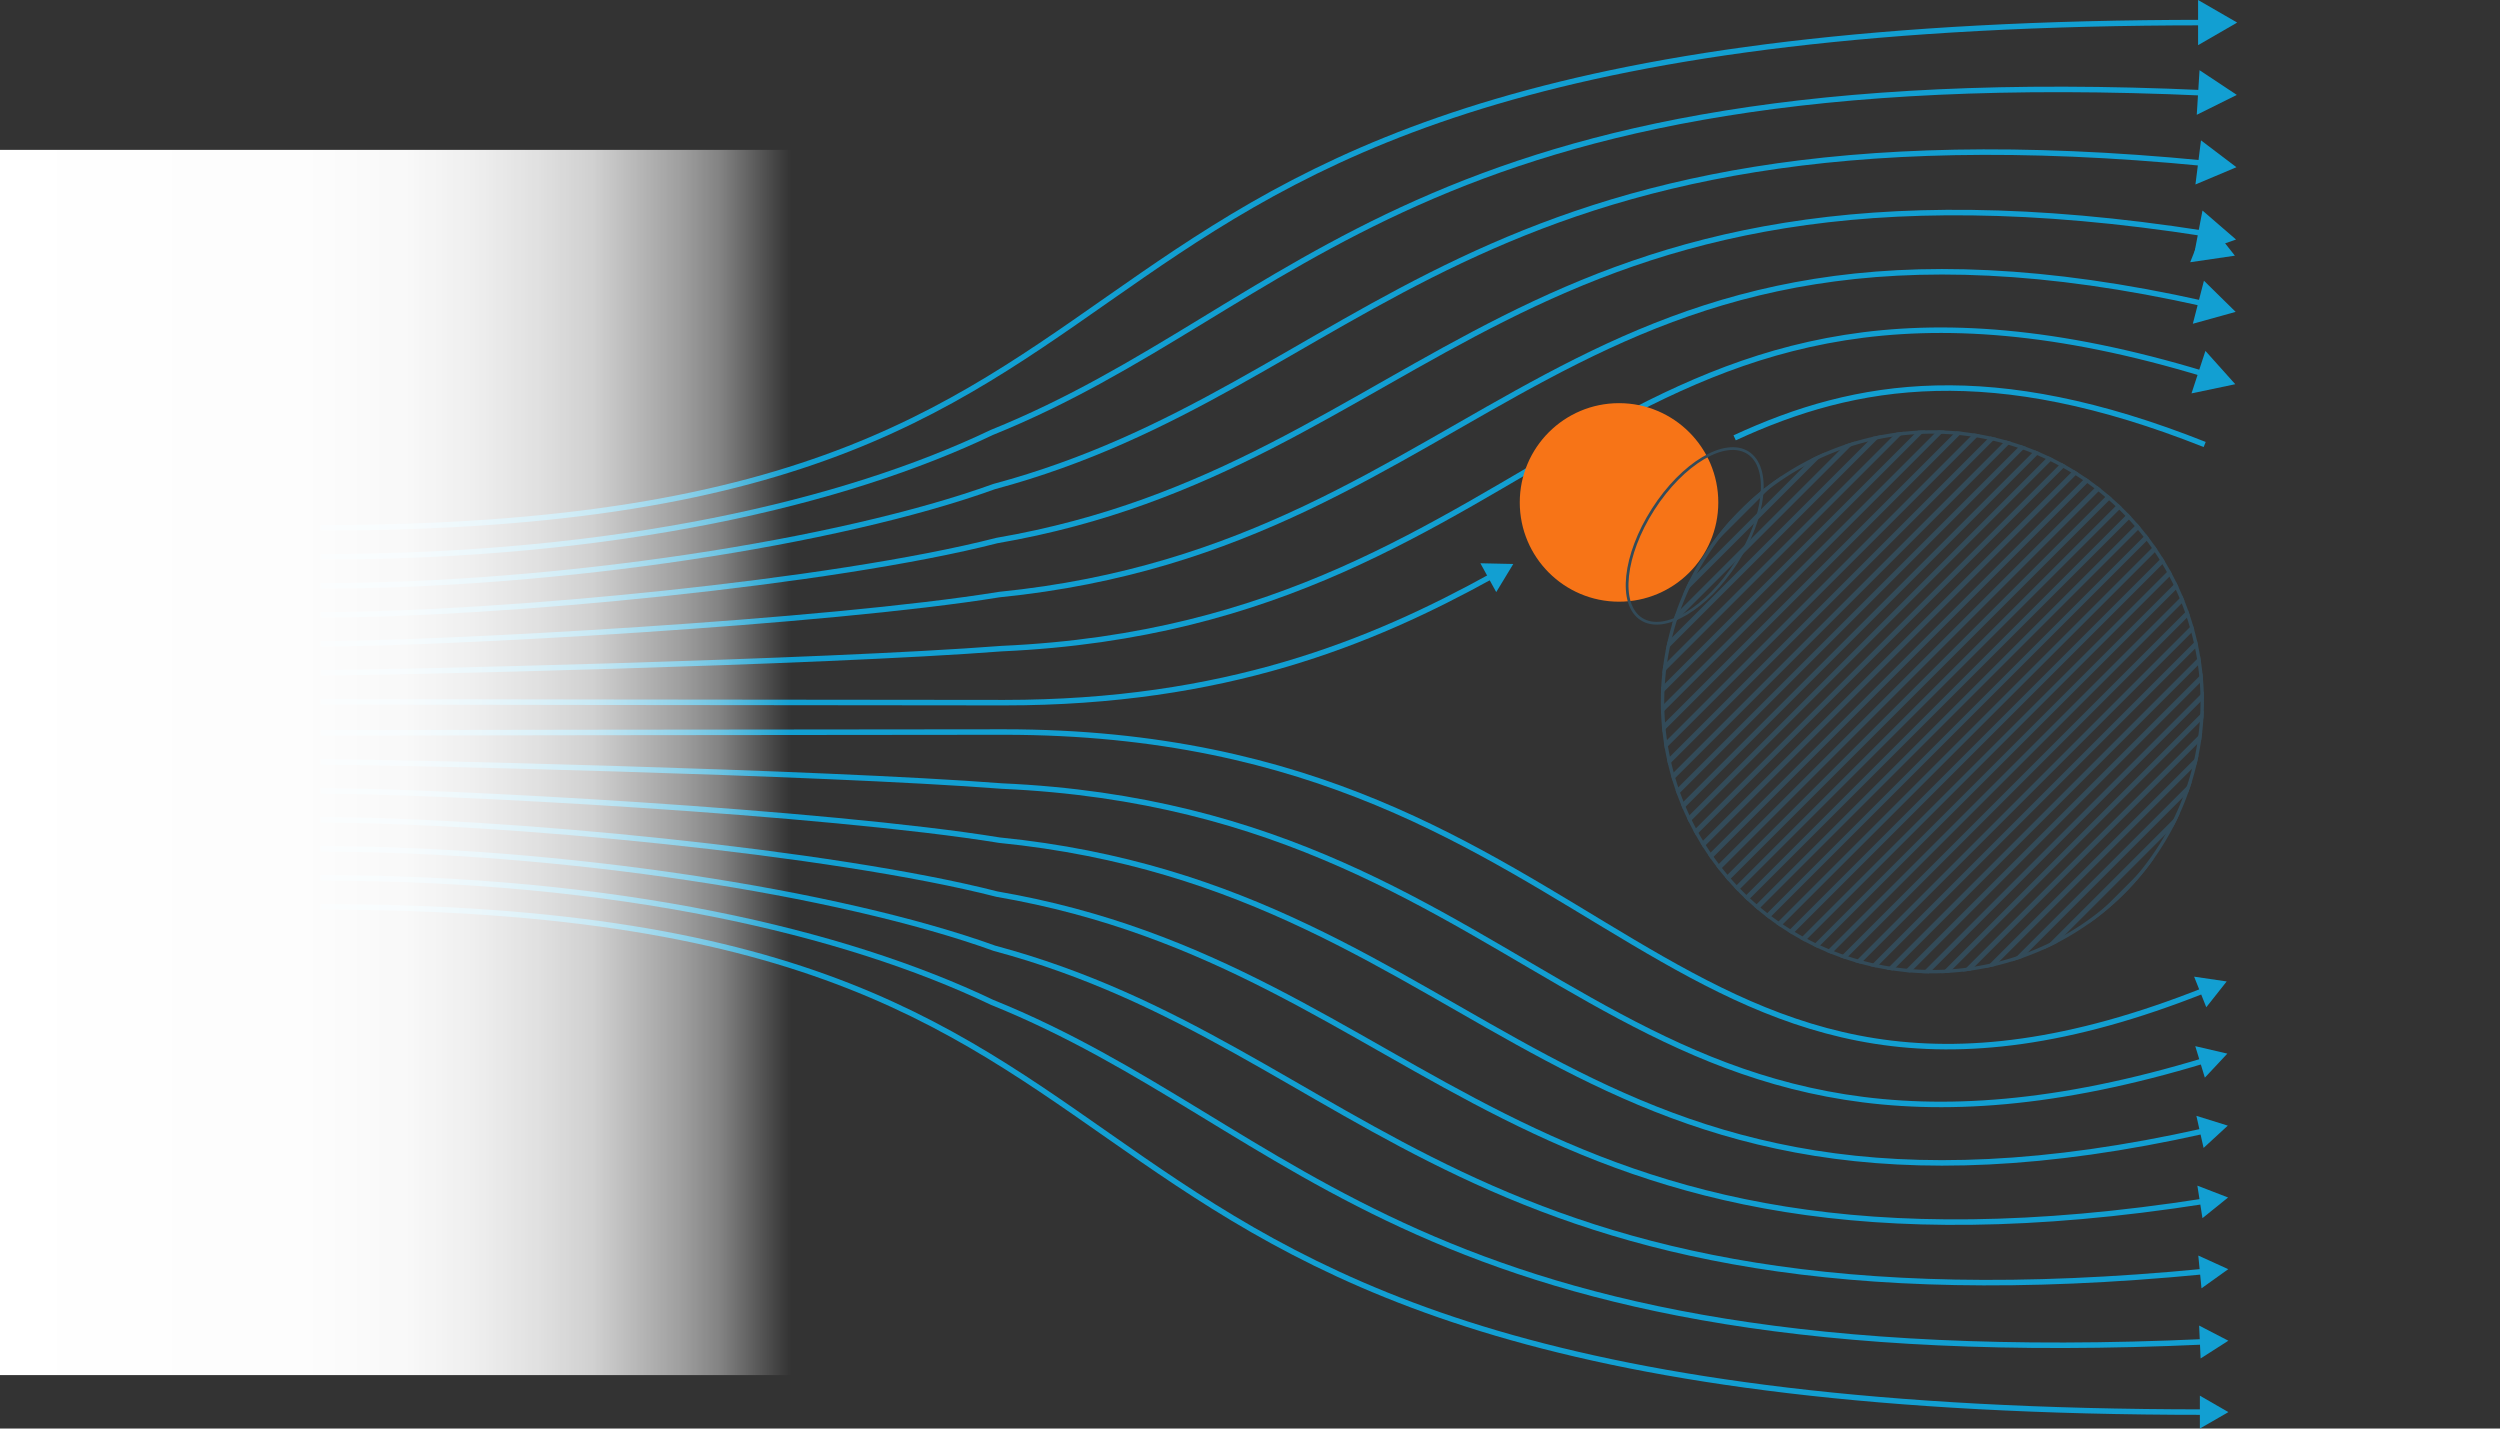 <?xml version="1.0" encoding="UTF-8"?> <svg xmlns="http://www.w3.org/2000/svg" xmlns:xlink="http://www.w3.org/1999/xlink" width="908.94" height="519.39" viewBox="0 0 908.94 519.39"><rect x="0" y="0" width="908.94" height="519.39" fill="#333333" stroke="none"/><defs><clipPath id="clip-path"><path d="M702.57,353.89a98.73,98.73,0,1,1,98.73-98.73A98.84,98.84,0,0,1,702.57,353.89Z" style="fill:none"></path></clipPath><linearGradient id="Dégradé_sans_nom_28" y1="277.22" x2="287.65" y2="277.22" gradientUnits="userSpaceOnUse"><stop offset="0" stop-color="#fff"></stop><stop offset="0.37" stop-color="#fff" stop-opacity="0.99"></stop><stop offset="0.51" stop-color="#fff" stop-opacity="0.97"></stop><stop offset="0.6" stop-color="#fff" stop-opacity="0.92"></stop><stop offset="0.68" stop-color="#fff" stop-opacity="0.85"></stop><stop offset="0.75" stop-color="#fff" stop-opacity="0.77"></stop><stop offset="0.8" stop-color="#fff" stop-opacity="0.66"></stop><stop offset="0.86" stop-color="#fff" stop-opacity="0.53"></stop><stop offset="0.91" stop-color="#fff" stop-opacity="0.39"></stop><stop offset="0.95" stop-color="#fff" stop-opacity="0.22"></stop><stop offset="0.99" stop-color="#fff" stop-opacity="0.04"></stop><stop offset="1" stop-color="#fff" stop-opacity="0"></stop></linearGradient></defs><title>Fichier 11</title><g id="Calque_2" data-name="Calque 2"><g id="Calque_1-2" data-name="Calque 1"><polygon points="796.3 95.34 812.55 92.96 802.37 80.08 796.3 95.34" style="fill:#129fd2"></polygon><path d="M702.57,353.89a98.73,98.73,0,1,1,98.73-98.73A98.84,98.84,0,0,1,702.57,353.89Zm0-196.22a97.49,97.49,0,1,0,97.49,97.49A97.59,97.59,0,0,0,702.57,157.67Z" style="fill:#334b59"></path><g style="clip-path:url(#clip-path)"><rect x="459.86" y="172.62" width="329.96" height="1.83" transform="translate(60.3 492.66) rotate(-45)" style="fill:#334b59"></rect><rect x="552.13" y="264.89" width="329.96" height="1.83" transform="translate(22.09 584.93) rotate(-45)" style="fill:#334b59"></rect><rect x="463.41" y="176.17" width="329.96" height="1.83" transform="translate(58.83 496.21) rotate(-45)" style="fill:#334b59"></rect><rect x="555.68" y="268.44" width="329.96" height="1.83" transform="translate(20.62 588.47) rotate(-45)" style="fill:#334b59"></rect><rect x="466.96" y="179.72" width="329.96" height="1.83" transform="translate(57.36 499.75) rotate(-45)" style="fill:#334b59"></rect><rect x="559.23" y="271.99" width="329.96" height="1.83" transform="translate(19.15 592.02) rotate(-45)" style="fill:#334b59"></rect><rect x="470.51" y="183.26" width="329.96" height="1.83" transform="translate(55.89 503.3) rotate(-45)" style="fill:#334b59"></rect><rect x="562.78" y="275.53" width="329.96" height="1.83" transform="translate(17.68 595.57) rotate(-45)" style="fill:#334b59"></rect><rect x="474.05" y="186.81" width="329.96" height="1.83" transform="translate(54.42 506.85) rotate(-45)" style="fill:#334b59"></rect><rect x="566.32" y="279.08" width="329.96" height="1.83" transform="translate(16.21 599.12) rotate(-45)" style="fill:#334b59"></rect><rect x="477.6" y="190.36" width="329.96" height="1.83" transform="translate(52.95 510.4) rotate(-45)" style="fill:#334b59"></rect><rect x="569.87" y="282.63" width="329.96" height="1.83" transform="translate(14.74 602.67) rotate(-45)" style="fill:#334b59"></rect><rect x="481.15" y="193.91" width="329.96" height="1.83" transform="translate(51.48 513.95) rotate(-45)" style="fill:#334b59"></rect><rect x="573.42" y="286.18" width="329.96" height="1.83" transform="translate(13.27 606.22) rotate(-45)" style="fill:#334b59"></rect><rect x="484.7" y="197.46" width="329.96" height="1.83" transform="translate(50.01 517.5) rotate(-45)" style="fill:#334b59"></rect><rect x="576.97" y="289.73" width="329.96" height="1.83" transform="translate(11.8 609.77) rotate(-45)" style="fill:#334b59"></rect><rect x="488.25" y="201.01" width="329.96" height="1.83" transform="translate(48.54 521.05) rotate(-45)" style="fill:#334b59"></rect><rect x="580.52" y="293.28" width="329.96" height="1.83" transform="translate(10.33 613.32) rotate(-45)" style="fill:#334b59"></rect><rect x="491.8" y="204.56" width="329.96" height="1.83" transform="translate(47.07 524.6) rotate(-45)" style="fill:#334b59"></rect><rect x="584.07" y="296.83" width="329.96" height="1.83" transform="translate(8.86 616.87) rotate(-45)" style="fill:#334b59"></rect><rect x="495.35" y="208.11" width="329.96" height="1.83" transform="translate(45.6 528.14) rotate(-45)" style="fill:#334b59"></rect><rect x="587.62" y="300.38" width="329.96" height="1.83" transform="translate(7.39 620.41) rotate(-45)" style="fill:#334b59"></rect><rect x="498.9" y="211.66" width="329.96" height="1.83" transform="translate(44.13 531.69) rotate(-45)" style="fill:#334b59"></rect><rect x="591.17" y="303.93" width="329.96" height="1.83" transform="translate(5.92 623.96) rotate(-45)" style="fill:#334b59"></rect><rect x="502.45" y="215.2" width="329.96" height="1.83" transform="translate(42.66 535.24) rotate(-45)" style="fill:#334b59"></rect><rect x="594.72" y="307.47" width="329.96" height="1.83" transform="translate(4.45 627.51) rotate(-45)" style="fill:#334b59"></rect><rect x="505.99" y="218.75" width="329.96" height="1.83" transform="translate(41.19 538.79) rotate(-45)" style="fill:#334b59"></rect><rect x="598.26" y="311.02" width="329.96" height="1.83" transform="translate(2.98 631.06) rotate(-45)" style="fill:#334b59"></rect><rect x="509.54" y="222.3" width="329.96" height="1.83" transform="translate(39.72 542.34) rotate(-45)" style="fill:#334b59"></rect><rect x="601.81" y="314.57" width="329.96" height="1.83" transform="translate(1.51 634.61) rotate(-45)" style="fill:#334b59"></rect><rect x="513.09" y="225.85" width="329.96" height="1.83" transform="translate(38.25 545.89) rotate(-45)" style="fill:#334b59"></rect><rect x="605.36" y="318.12" width="329.96" height="1.83" transform="translate(0.04 638.16) rotate(-45)" style="fill:#334b59"></rect><rect x="516.64" y="229.4" width="329.96" height="1.83" transform="translate(36.78 549.44) rotate(-45)" style="fill:#334b59"></rect><rect x="608.91" y="321.67" width="329.96" height="1.83" transform="translate(-1.43 641.71) rotate(-45)" style="fill:#334b59"></rect><rect x="520.19" y="232.95" width="329.96" height="1.83" transform="translate(35.31 552.99) rotate(-45)" style="fill:#334b59"></rect><rect x="612.46" y="325.22" width="329.96" height="1.83" transform="translate(-2.9 645.26) rotate(-45)" style="fill:#334b59"></rect><rect x="523.74" y="236.5" width="329.96" height="1.83" transform="translate(33.84 556.54) rotate(-45)" style="fill:#334b59"></rect><rect x="616.01" y="328.77" width="329.96" height="1.83" transform="translate(-4.37 648.8) rotate(-45)" style="fill:#334b59"></rect><rect x="527.29" y="240.05" width="329.96" height="1.83" transform="translate(32.37 560.08) rotate(-45)" style="fill:#334b59"></rect><rect x="619.56" y="332.32" width="329.96" height="1.83" transform="translate(-5.84 652.35) rotate(-45)" style="fill:#334b59"></rect><rect x="534.39" y="247.14" width="329.96" height="1.83" transform="translate(29.43 567.18) rotate(-45)" style="fill:#334b59"></rect><rect x="545.03" y="257.79" width="329.96" height="1.83" transform="translate(25.02 577.83) rotate(-45)" style="fill:#334b59"></rect><rect x="530.84" y="243.6" width="329.96" height="1.83" transform="translate(30.9 563.63) rotate(-45)" style="fill:#334b59"></rect><rect x="623.11" y="335.86" width="329.96" height="1.83" transform="translate(-7.31 655.9) rotate(-45)" style="fill:#334b59"></rect><rect x="537.93" y="250.69" width="329.96" height="1.83" transform="translate(27.96 570.73) rotate(-45)" style="fill:#334b59"></rect><rect x="541.48" y="254.24" width="329.96" height="1.83" transform="translate(26.49 574.28) rotate(-45)" style="fill:#334b59"></rect><rect x="548.58" y="261.34" width="329.96" height="1.83" transform="translate(23.56 581.38) rotate(-45)" style="fill:#334b59"></rect><rect x="456.31" y="169.07" width="329.96" height="1.83" transform="translate(61.77 489.11) rotate(-45)" style="fill:#334b59"></rect><rect x="626.65" y="339.41" width="329.96" height="1.83" transform="translate(-8.78 659.45) rotate(-45)" style="fill:#334b59"></rect></g><path d="M630.68,159.19c44.58-20.67,93.65-28.27,170.89,2.42" style="fill:none;stroke:#129fd2;stroke-miterlimit:10;stroke-width:2px"></path><path d="M116.49,255.16s179.94.31,248.62.31c80,0,133.29-21.7,177.58-46.2" style="fill:none;stroke:#129fd2;stroke-miterlimit:10;stroke-width:2px"></path><polygon points="543.99 215.28 550.19 205.05 538.23 204.79 543.99 215.28" style="fill:#129fd2"></polygon><path d="M116.49,244.61c21.63,0,182.13-3.71,247.72-8.79C567,226.79,586,70.56,801.57,136.05" style="fill:none;stroke:#129fd2;stroke-miterlimit:10;stroke-width:2px"></path><polygon points="796.78 143.03 812.69 139.69 801.84 127.58 796.78 143.03" style="fill:#129fd2"></polygon><path d="M116.49,234.07c43.25,0,184.32-7.73,246.83-17.9C543.39,198.11,568.09,58.09,801.57,110.48" style="fill:none;stroke:#129fd2;stroke-miterlimit:10;stroke-width:2px"></path><polygon points="797.26 117.71 812.83 113.39 801.3 102.06 797.26 117.71" style="fill:#129fd2"></polygon><path d="M116.49,223.53c64.88,0,186.51-11.76,245.94-27C519.76,169.43,550.21,45.62,801.57,84.91" style="fill:none;stroke:#129fd2;stroke-miterlimit:10;stroke-width:2px"></path><polygon points="797.74 92.39 812.97 87.09 800.77 76.55 797.74 92.39" style="fill:#129fd2"></polygon><path d="M116.49,213c86.51,0,188.7-15.78,245-36.11,134.6-36.12,170.8-143.72,440-117.52" style="fill:none;stroke:#129fd2;stroke-miterlimit:10;stroke-width:2px"></path><polygon points="798.21 67.07 813.11 60.8 800.23 51.03 798.21 67.07" style="fill:#129fd2"></polygon><path d="M116.49,202.44c108.13,0,190.89-19.81,244.15-45.23C472.5,112.08,514.46,20.68,801.57,33.78" style="fill:none;stroke:#129fd2;stroke-miterlimit:10;stroke-width:2px"></path><polygon points="798.69 41.74 813.25 34.51 799.7 25.52 798.69 41.74" style="fill:#129fd2"></polygon><path d="M116.49,191.9C476.72,191.9,324.85,8.21,801.57,8.21" style="fill:none;stroke:#129fd2;stroke-miterlimit:10;stroke-width:2px"></path><polygon points="799.17 16.42 813.38 8.21 799.17 0 799.17 16.42" style="fill:#129fd2"></polygon><path d="M116.49,266.46s179.94-.31,248.62-.31c225.54,0,238.74,172.45,436.46,93.86" style="fill:none;stroke:#129fd2;stroke-miterlimit:10;stroke-width:2px"></path><polygon points="802.15 366.21 809.57 356.83 797.73 355.09 802.15 366.21" style="fill:#129fd2"></polygon><path d="M116.49,277c21.63,0,182.13,3.71,247.73,8.79,202.8,9,221.76,165.26,437.35,99.77" style="fill:none;stroke:#129fd2;stroke-miterlimit:10;stroke-width:2px"></path><polygon points="801.63 391.81 809.81 383.07 798.15 380.36 801.63 391.81" style="fill:#129fd2"></polygon><path d="M116.49,287.55c43.26,0,184.33,7.74,246.84,17.91C543.4,323.51,568.11,463.53,801.57,411.14" style="fill:none;stroke:#129fd2;stroke-miterlimit:10;stroke-width:2px"></path><polygon points="801.17 417.36 809.97 409.25 798.55 405.69 801.17 417.36" style="fill:#129fd2"></polygon><path d="M116.49,298.09c64.9,0,186.52,11.77,246,27C519.77,352.2,550.23,476,801.57,436.71" style="fill:none;stroke:#129fd2;stroke-miterlimit:10;stroke-width:2px"></path><polygon points="800.76 442.89 810.08 435.38 798.91 431.07 800.76 442.89" style="fill:#129fd2"></polygon><path d="M116.49,308.64c86.53,0,188.72,15.79,245.07,36.13,134.58,36.11,170.8,143.7,440,117.5" style="fill:none;stroke:#129fd2;stroke-miterlimit:10;stroke-width:2px"></path><polygon points="800.41 468.4 810.14 461.44 799.25 456.49 800.41 468.4" style="fill:#129fd2"></polygon><path d="M116.49,319.18c108.16,0,190.91,19.82,244.18,45.24,111.84,45.14,153.82,136.52,440.9,123.42" style="fill:none;stroke:#129fd2;stroke-miterlimit:10;stroke-width:2px"></path><polygon points="800.09 493.9 810.17 487.45 799.55 481.94 800.09 493.9" style="fill:#129fd2"></polygon><path d="M116.49,329.72c360.23,0,208.36,183.69,685.08,183.69" style="fill:none;stroke:#129fd2;stroke-miterlimit:10;stroke-width:2px"></path><polygon points="799.82 519.39 810.18 513.41 799.82 507.43 799.82 519.39" style="fill:#129fd2"></polygon><circle cx="588.64" cy="182.67" r="36.09" style="fill:#f77417"></circle><ellipse cx="616.16" cy="194.85" rx="35.91" ry="17.95" transform="translate(119.6 608.43) rotate(-57.34)" style="fill:none;stroke:#334b59;stroke-miterlimit:10"></ellipse><rect y="54.49" width="287.65" height="445.46" style="fill:url(#Dégradé_sans_nom_28)"></rect></g></g></svg> 